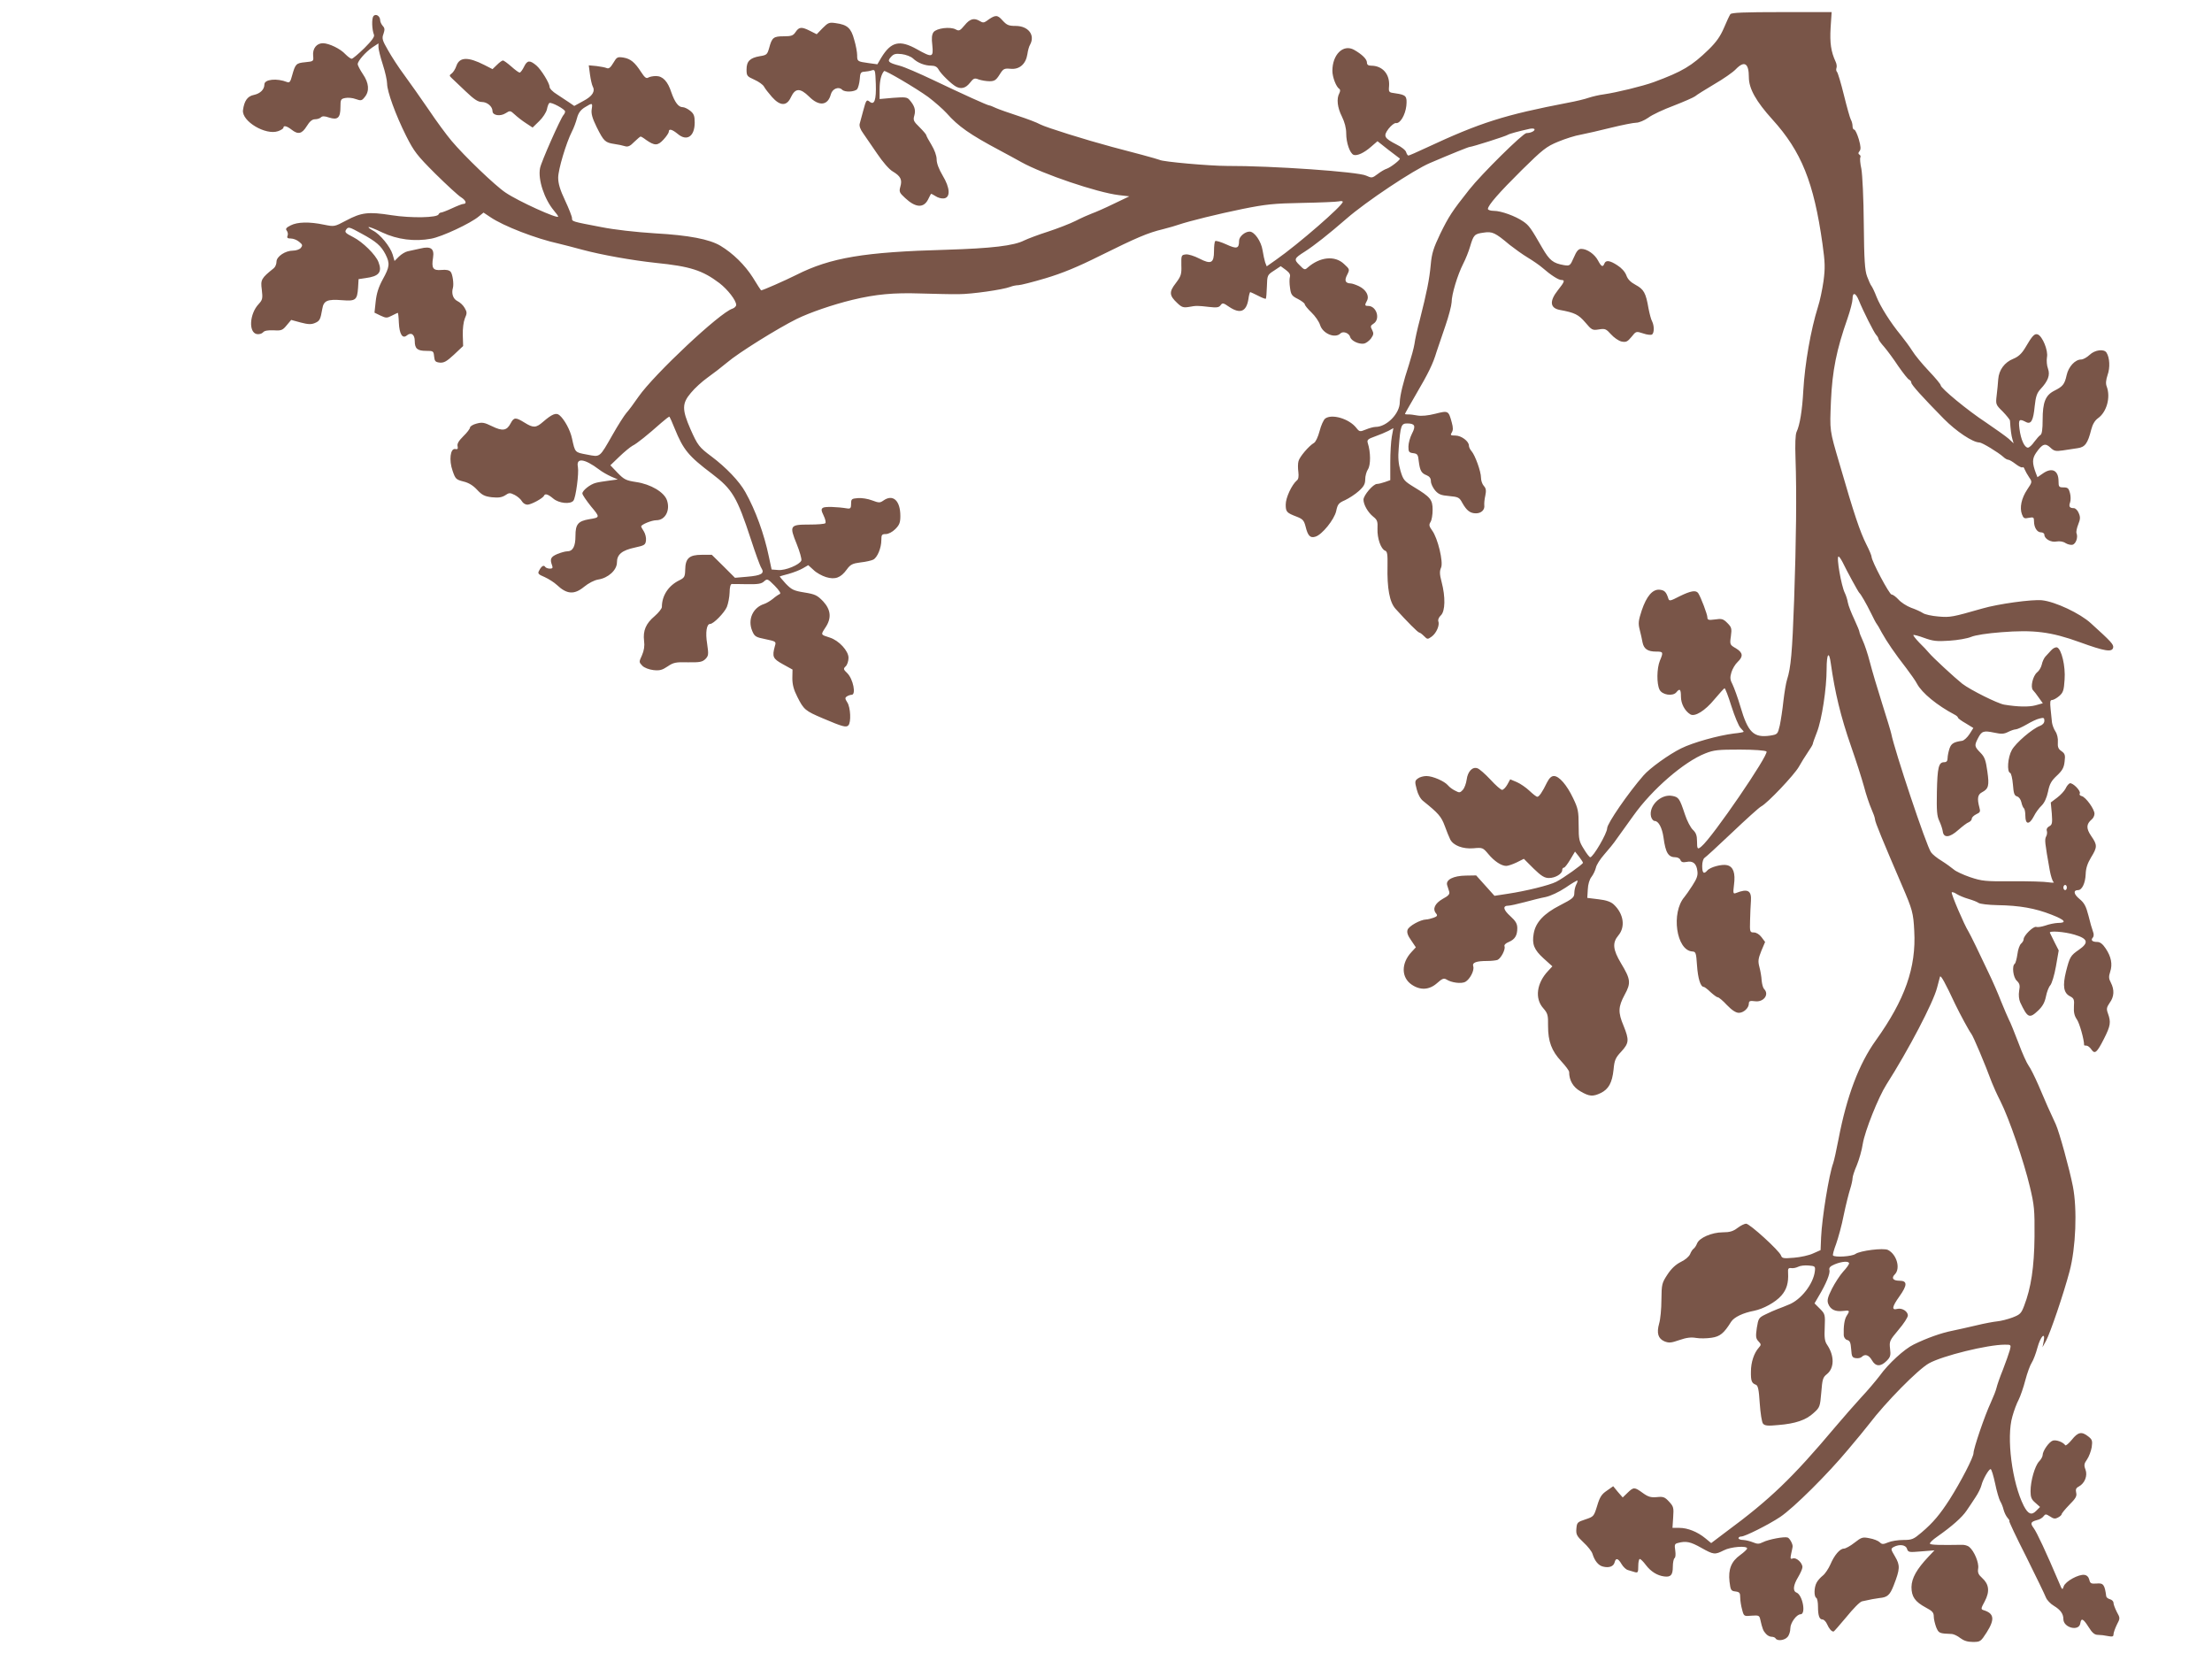 <?xml version="1.0" standalone="no"?>
<!DOCTYPE svg PUBLIC "-//W3C//DTD SVG 20010904//EN"
 "http://www.w3.org/TR/2001/REC-SVG-20010904/DTD/svg10.dtd">
<svg version="1.0" xmlns="http://www.w3.org/2000/svg"
 width="1280pt" height="961pt" viewBox="0 0 1280 961"
 preserveAspectRatio="xMidYMid meet">
<g transform="translate(0,961) scale(0.1,-0.1)"
fill="#795548" stroke="none">
<path d="M10013 9528 c-5 -7 -22 -43 -37 -79 -21 -49 -44 -82 -89 -126 -98
-95 -152 -127 -317 -188 -63 -23 -214 -60 -290 -71 -25 -3 -63 -12 -85 -19
-22 -8 -76 -21 -120 -29 -369 -71 -507 -114 -824 -262 -51 -24 -97 -44 -101
-44 -4 0 -10 9 -13 19 -2 11 -27 31 -54 44 -74 38 -80 49 -48 92 15 19 34 34
42 33 25 -5 55 47 61 100 5 56 -1 63 -63 72 -39 5 -40 6 -37 42 5 69 -38 118
-104 118 -17 0 -24 6 -24 18 0 20 -29 48 -75 74 -62 34 -125 -27 -125 -122 0
-36 22 -94 41 -105 5 -4 5 -13 -1 -25 -17 -31 -11 -83 15 -134 16 -33 25 -66
25 -98 0 -54 21 -115 43 -124 20 -7 60 11 101 47 l37 32 62 -49 c34 -26 64
-49 67 -51 6 -6 -52 -51 -75 -59 -11 -3 -35 -17 -53 -31 -32 -24 -34 -24 -67
-9 -46 22 -542 57 -807 56 -97 0 -371 24 -388 35 -4 2 -49 15 -101 29 -52 14
-130 34 -174 46 -153 41 -380 112 -415 130 -19 11 -78 33 -130 50 -52 17 -109
37 -127 45 -17 8 -34 15 -38 15 -10 0 -151 64 -325 147 -80 38 -167 76 -195
83 -65 17 -73 25 -49 51 15 17 27 20 62 16 24 -3 53 -14 65 -25 27 -26 69 -42
107 -42 20 0 33 -7 41 -22 13 -25 75 -85 101 -99 30 -16 56 -9 80 21 22 28 27
30 52 20 15 -5 43 -10 62 -10 28 0 38 6 58 38 22 35 26 37 64 34 51 -5 88 27
97 84 3 22 10 47 16 56 30 56 -11 108 -84 108 -41 0 -51 5 -76 32 -30 34 -41
34 -93 -4 -14 -10 -22 -10 -38 0 -33 20 -57 14 -88 -24 -27 -32 -32 -35 -52
-24 -32 17 -110 7 -128 -16 -10 -14 -12 -35 -7 -76 7 -71 0 -73 -89 -23 -100
56 -150 44 -206 -48 l-23 -39 -51 7 c-65 9 -66 10 -66 46 0 16 -7 56 -17 89
-18 68 -40 87 -106 96 -39 6 -45 3 -77 -29 l-34 -35 -38 19 c-49 25 -64 24
-84 -6 -14 -21 -24 -25 -69 -25 -59 0 -68 -7 -84 -67 -11 -38 -14 -42 -54 -48
-57 -10 -77 -29 -77 -77 0 -37 3 -40 45 -59 25 -11 50 -29 56 -40 6 -12 27
-38 46 -60 48 -54 86 -54 110 -1 25 53 53 54 105 3 58 -58 109 -52 126 14 9
32 45 46 65 26 16 -16 72 -13 87 3 6 8 13 34 15 57 2 36 6 43 26 44 13 1 33 4
44 8 19 6 20 2 23 -79 3 -92 -8 -124 -35 -103 -18 15 -21 12 -38 -52 -8 -30
-17 -63 -20 -74 -4 -13 3 -33 19 -55 13 -19 50 -72 81 -118 33 -49 70 -92 91
-104 45 -27 56 -47 44 -88 -8 -29 -6 -35 28 -66 60 -56 106 -59 132 -9 8 17
16 31 17 33 1 2 13 -4 27 -13 13 -9 35 -15 48 -13 39 5 36 61 -7 132 -22 37
-35 71 -35 94 0 21 -12 54 -30 84 -16 26 -30 52 -30 56 0 4 -18 25 -39 46 -35
34 -38 41 -30 68 9 32 1 57 -29 91 -13 15 -26 16 -94 11 l-78 -7 0 57 c0 48 9
86 26 105 6 6 183 -98 255 -150 37 -28 85 -70 107 -94 67 -76 134 -123 307
-215 39 -21 95 -51 125 -68 124 -69 439 -176 565 -191 l60 -7 -90 -43 c-49
-24 -106 -49 -126 -56 -19 -7 -62 -26 -95 -43 -32 -16 -104 -44 -159 -62 -54
-17 -117 -41 -138 -51 -60 -31 -190 -46 -451 -54 -474 -13 -669 -45 -869 -146
-64 -32 -193 -89 -203 -89 -1 0 -23 34 -48 75 -46 72 -114 139 -187 183 -64
38 -182 61 -379 72 -111 7 -235 21 -310 36 -173 33 -170 32 -170 52 0 9 -18
55 -40 102 -29 61 -40 98 -40 132 0 47 46 201 80 268 10 19 23 54 29 77 8 30
21 47 45 62 44 27 46 27 40 -11 -4 -25 3 -51 29 -104 41 -82 49 -89 102 -97
22 -3 50 -9 62 -13 17 -5 30 1 53 25 18 17 34 31 37 31 3 0 17 -8 31 -19 50
-35 68 -35 101 1 17 18 31 39 31 46 0 19 19 14 52 -13 53 -45 98 -14 98 66 0
39 -5 51 -26 68 -15 12 -34 21 -44 21 -24 0 -45 28 -65 85 -21 65 -50 95 -89
95 -17 0 -37 -4 -45 -9 -11 -7 -21 1 -41 32 -37 57 -61 77 -103 84 -34 5 -38
3 -58 -31 -16 -27 -26 -35 -38 -30 -9 4 -36 9 -60 12 l-44 4 7 -53 c4 -29 11
-59 15 -67 17 -30 0 -58 -53 -86 l-53 -29 -29 20 c-16 11 -48 32 -71 47 -25
15 -43 34 -43 44 0 21 -49 100 -76 123 -38 32 -53 31 -71 -6 -9 -19 -21 -35
-26 -35 -5 0 -27 16 -48 35 -22 19 -43 35 -49 35 -5 0 -20 -11 -34 -25 l-26
-25 -47 24 c-94 48 -144 47 -162 -5 -6 -18 -18 -37 -27 -44 -14 -10 -15 -13
-1 -26 8 -8 44 -42 80 -76 50 -48 73 -63 95 -63 31 0 62 -26 62 -53 0 -25 45
-32 76 -12 25 16 27 16 53 -8 14 -13 43 -36 65 -50 l38 -25 38 37 c21 20 41
51 45 69 3 17 10 34 14 36 11 7 91 -36 91 -49 0 -6 -4 -15 -9 -20 -17 -19
-130 -273 -136 -308 -13 -66 25 -179 80 -245 14 -16 25 -32 25 -35 0 -16 -232
89 -305 139 -59 39 -240 213 -312 299 -28 33 -88 114 -132 180 -45 66 -109
156 -141 200 -33 44 -75 109 -95 145 -33 57 -36 68 -26 94 8 24 8 33 -4 46 -8
9 -15 24 -15 32 0 25 -25 41 -39 25 -11 -14 -9 -78 3 -108 5 -11 -13 -35 -55
-77 -35 -34 -68 -62 -74 -62 -6 0 -22 12 -36 26 -29 32 -94 63 -130 64 -37 0
-61 -31 -57 -72 3 -33 3 -33 -46 -38 -53 -5 -57 -10 -76 -78 -9 -35 -15 -42
-28 -37 -60 24 -132 16 -132 -13 0 -30 -24 -53 -60 -61 -38 -7 -57 -35 -64
-89 -7 -64 131 -146 203 -121 17 6 31 15 31 20 0 15 20 10 47 -11 38 -30 60
-25 88 20 17 28 32 40 48 40 13 0 28 5 34 11 8 8 21 8 47 -1 50 -16 66 -2 66
60 0 44 2 48 28 53 15 3 42 1 60 -6 31 -11 36 -10 53 12 28 34 24 81 -11 132
-16 24 -30 50 -30 58 0 18 44 69 85 97 l35 23 0 -22 c0 -12 11 -57 25 -100 14
-43 25 -93 25 -111 0 -45 49 -180 110 -302 46 -91 62 -112 169 -219 66 -65
133 -127 150 -137 28 -18 34 -38 11 -38 -5 0 -34 -11 -64 -25 -30 -14 -59 -25
-65 -25 -5 0 -11 -5 -13 -10 -6 -20 -159 -23 -273 -5 -134 21 -174 16 -262
-31 -68 -36 -68 -36 -128 -24 -86 18 -154 16 -193 -4 -26 -13 -31 -20 -23 -30
6 -8 9 -21 5 -30 -5 -12 0 -16 19 -16 14 0 35 -8 48 -19 20 -16 21 -21 10 -35
-7 -9 -28 -16 -45 -16 -45 0 -96 -34 -96 -64 0 -14 -7 -31 -16 -38 -72 -58
-77 -66 -69 -124 6 -51 4 -59 -18 -83 -53 -56 -60 -164 -11 -174 14 -2 29 2
36 10 8 10 28 13 61 12 45 -3 52 0 76 29 l26 31 55 -15 c42 -11 61 -12 82 -3
28 12 32 19 43 82 8 48 29 57 116 50 77 -6 86 1 91 72 l3 50 40 6 c78 10 98
34 75 93 -16 42 -91 116 -146 144 -47 24 -51 29 -40 45 12 16 18 14 87 -24 87
-47 114 -71 140 -121 26 -52 24 -72 -16 -144 -25 -46 -36 -82 -41 -128 l-7
-65 35 -17 c32 -15 37 -15 66 0 17 9 33 16 34 16 2 0 5 -26 6 -57 3 -66 21
-95 46 -74 25 21 46 6 46 -32 0 -44 15 -57 66 -57 41 0 43 -1 46 -32 3 -28 7
-33 33 -36 24 -2 40 7 82 46 l53 50 -2 63 c-1 38 4 77 12 97 13 29 13 36 -1
60 -8 15 -27 33 -42 40 -25 12 -36 44 -26 77 6 22 -2 79 -13 92 -8 10 -26 14
-54 11 -49 -4 -58 10 -48 72 8 52 -13 67 -74 52 -26 -6 -59 -13 -73 -16 -14
-3 -37 -17 -51 -31 l-25 -25 -11 38 c-14 45 -72 117 -114 138 -16 9 -28 18
-25 20 2 3 38 -11 79 -31 87 -41 187 -54 283 -36 62 11 229 89 276 129 l27 22
39 -26 c76 -52 265 -125 398 -154 22 -5 83 -21 135 -35 112 -30 286 -61 425
-76 199 -20 270 -43 368 -117 48 -37 97 -100 97 -126 0 -8 -10 -18 -22 -22
-73 -23 -453 -380 -543 -509 -26 -38 -58 -81 -71 -95 -12 -14 -48 -70 -79
-125 -78 -136 -70 -130 -149 -115 -70 13 -68 11 -86 93 -10 49 -45 112 -73
135 -19 16 -43 6 -95 -39 -40 -35 -56 -36 -107 -4 -52 32 -61 31 -80 -4 -22
-43 -47 -47 -108 -17 -45 22 -57 24 -90 15 -20 -5 -37 -16 -37 -22 0 -7 -17
-30 -39 -51 -27 -27 -37 -44 -33 -58 3 -15 0 -19 -14 -16 -28 5 -37 -64 -15
-126 16 -47 20 -51 63 -62 30 -7 56 -23 79 -48 28 -30 43 -38 85 -43 39 -4 57
-1 77 11 23 16 28 16 56 2 17 -9 35 -25 41 -36 6 -11 20 -20 32 -20 21 0 90
37 96 52 6 14 23 9 54 -17 32 -27 98 -34 116 -12 14 17 33 160 26 196 -11 54
38 48 122 -15 16 -13 48 -31 70 -41 l39 -17 -52 -7 c-29 -4 -63 -9 -76 -13
-32 -8 -77 -44 -77 -61 0 -8 23 -41 50 -75 53 -63 53 -64 -10 -74 -65 -11 -80
-29 -80 -96 0 -62 -15 -90 -49 -90 -10 0 -35 -7 -55 -15 -40 -17 -45 -29 -31
-67 5 -14 2 -18 -13 -18 -12 0 -24 5 -27 10 -8 13 -22 5 -35 -21 -10 -17 -6
-22 32 -38 24 -11 55 -31 70 -45 58 -55 101 -58 158 -11 26 21 58 38 82 42 58
9 108 55 108 99 0 46 29 70 104 86 56 12 61 16 64 41 2 16 -4 39 -12 52 -9 13
-16 27 -16 29 0 11 61 36 88 36 51 0 81 56 62 114 -15 48 -95 95 -179 107 -58
9 -69 14 -107 53 l-42 44 52 50 c28 27 62 55 76 63 25 12 87 62 167 133 24 21
45 37 47 35 2 -2 16 -33 30 -68 50 -123 79 -159 217 -263 117 -89 144 -134
224 -378 26 -80 53 -155 61 -167 20 -31 0 -43 -84 -50 l-69 -6 -67 67 -67 66
-58 0 c-73 0 -95 -20 -96 -87 -1 -40 -5 -46 -33 -60 -64 -31 -102 -89 -102
-155 0 -9 -19 -33 -42 -53 -51 -43 -68 -84 -61 -143 4 -29 0 -55 -12 -83 -18
-39 -18 -40 2 -61 12 -12 39 -22 64 -25 36 -4 51 0 82 21 34 23 47 26 118 24
69 -1 83 2 101 19 18 19 19 26 10 88 -11 66 -3 115 17 115 20 0 82 64 97 98 8
20 15 57 16 84 0 28 5 48 12 49 6 0 46 0 89 -1 63 -1 83 2 98 16 19 17 21 16
62 -25 27 -28 38 -45 29 -48 -7 -3 -25 -15 -40 -28 -15 -12 -37 -25 -49 -29
-67 -21 -98 -91 -70 -157 13 -31 20 -36 76 -47 62 -13 63 -14 55 -40 -17 -62
-12 -73 46 -105 l56 -31 -1 -50 c0 -37 8 -67 29 -108 37 -74 46 -81 147 -124
115 -49 135 -54 148 -41 17 17 13 104 -6 133 -14 22 -14 27 -2 35 8 5 20 9 27
9 27 0 9 91 -25 125 -23 22 -24 26 -9 40 9 9 16 31 16 49 0 40 -55 100 -108
117 -54 17 -53 16 -27 56 38 55 34 104 -12 154 -34 35 -46 41 -108 51 -62 10
-74 16 -108 51 -20 22 -36 41 -35 42 2 1 26 8 53 15 28 8 64 22 81 32 l31 18
31 -28 c16 -16 49 -34 72 -41 53 -16 85 -4 120 44 21 29 33 35 80 41 30 3 63
11 73 16 24 12 47 68 47 113 0 31 3 35 26 35 15 0 38 12 55 29 24 24 29 38 29
76 0 89 -43 128 -98 89 -20 -14 -26 -14 -66 1 -23 9 -60 15 -82 13 -36 -3 -39
-5 -39 -33 0 -24 -4 -29 -20 -27 -61 10 -132 12 -143 4 -11 -7 -10 -16 4 -45
10 -20 14 -40 10 -44 -4 -5 -46 -8 -93 -8 -113 0 -116 -6 -73 -112 18 -45 30
-87 27 -96 -9 -24 -92 -59 -134 -55 l-38 3 -16 75 c-27 130 -77 268 -136 373
-35 63 -112 143 -196 206 -71 53 -80 64 -122 159 -49 113 -49 148 3 209 22 27
65 66 96 88 31 22 83 62 114 88 64 55 292 197 403 252 76 37 206 82 321 110
137 33 240 42 393 37 83 -2 182 -5 222 -4 76 0 256 26 298 42 15 6 36 10 48
10 12 0 83 18 157 40 97 29 185 65 315 130 212 105 277 133 365 154 36 9 76
21 90 26 62 21 228 62 370 91 135 27 180 32 345 35 105 2 200 6 213 9 12 3 22
2 22 -3 0 -21 -256 -244 -386 -335 l-54 -38 -9 23 c-4 13 -11 44 -15 70 -8 52
-47 108 -75 108 -27 0 -61 -29 -61 -53 0 -46 -13 -49 -74 -21 -31 14 -60 23
-64 19 -4 -4 -7 -29 -7 -57 0 -71 -17 -79 -85 -44 -29 15 -64 26 -78 24 -26
-3 -27 -5 -26 -62 2 -53 -2 -64 -32 -104 -40 -51 -38 -72 8 -115 26 -25 36
-28 67 -23 43 8 50 8 119 0 42 -5 56 -3 65 10 11 15 16 14 49 -9 64 -43 100
-29 112 44 3 23 8 41 11 41 2 0 23 -10 45 -21 23 -12 43 -20 45 -17 2 2 5 34
6 70 2 65 2 67 41 92 l39 26 30 -22 c21 -16 27 -27 23 -41 -3 -10 -3 -39 1
-63 5 -39 11 -47 46 -64 21 -11 39 -25 39 -30 0 -6 17 -27 39 -48 21 -20 44
-53 50 -73 16 -50 87 -79 118 -48 15 15 50 2 56 -21 6 -22 50 -43 80 -38 11 2
29 15 40 29 16 23 17 30 7 50 -11 20 -10 25 9 37 40 27 16 102 -32 102 -20 0
-21 4 -7 30 15 28 -5 64 -46 84 -19 9 -40 16 -47 16 -32 1 -39 16 -22 49 16
32 16 33 -18 64 -53 50 -139 41 -210 -21 -16 -15 -20 -14 -47 14 -34 33 -32
39 30 78 56 36 137 100 242 191 112 98 388 282 483 322 124 53 223 93 230 93
13 0 209 62 220 70 9 6 64 21 128 35 15 3 27 1 27 -4 0 -10 -24 -21 -47 -21
-20 0 -260 -237 -331 -327 -100 -126 -119 -156 -168 -256 -39 -82 -49 -112
-55 -180 -8 -85 -22 -155 -63 -317 -14 -52 -28 -115 -31 -140 -4 -25 -19 -79
-32 -120 -33 -100 -52 -178 -53 -217 0 -66 -76 -143 -140 -143 -11 0 -37 -7
-56 -15 -35 -14 -37 -14 -56 10 -42 53 -142 82 -180 53 -9 -7 -24 -40 -32 -72
-9 -34 -23 -64 -33 -69 -28 -16 -83 -80 -89 -105 -4 -13 -4 -41 -1 -62 3 -26
1 -43 -9 -50 -29 -25 -64 -99 -64 -139 0 -43 5 -48 65 -71 33 -13 41 -21 50
-57 13 -53 27 -68 57 -58 38 11 109 99 120 148 8 39 14 47 51 63 23 11 59 34
80 53 29 26 37 41 37 68 0 18 7 45 16 58 16 25 16 98 -1 151 -6 19 0 24 42 39
26 9 61 24 77 32 l29 16 -9 -49 c-5 -27 -9 -95 -9 -150 l0 -102 -31 -11 c-17
-6 -38 -11 -46 -11 -22 0 -78 -66 -78 -91 0 -29 26 -74 56 -98 24 -19 27 -28
25 -71 -2 -55 20 -117 44 -126 13 -5 15 -22 14 -88 -3 -130 12 -210 46 -248
66 -73 130 -138 138 -138 4 0 16 -9 27 -20 20 -20 21 -20 45 -3 27 20 47 66
38 89 -3 8 3 23 15 34 25 24 27 106 4 193 -12 45 -12 63 -3 83 14 32 -19 171
-52 215 -18 25 -19 33 -9 49 7 11 12 42 12 70 0 59 -12 74 -108 132 -57 35
-62 41 -78 94 -12 42 -15 77 -10 133 10 129 14 141 49 141 44 0 51 -14 28 -58
-12 -23 -21 -57 -21 -76 0 -30 3 -35 28 -38 24 -3 28 -8 32 -48 7 -54 15 -68
46 -80 16 -7 24 -17 24 -34 0 -14 11 -37 24 -53 20 -23 34 -29 82 -33 53 -5
59 -8 76 -40 25 -44 45 -60 79 -60 30 0 52 20 48 47 -1 10 1 35 6 56 6 29 4
42 -9 56 -9 10 -16 31 -16 47 0 36 -34 130 -55 154 -8 9 -15 23 -15 32 0 25
-44 58 -78 58 -28 0 -31 2 -21 18 8 13 8 28 0 57 -19 70 -20 70 -96 51 -43
-11 -80 -14 -103 -10 -20 4 -45 7 -54 6 -10 0 -18 1 -18 3 0 3 29 53 63 112
72 123 99 177 120 248 9 28 32 95 51 150 19 55 35 116 36 136 0 46 34 158 67
223 14 27 32 72 40 100 20 67 25 73 78 80 50 8 67 0 150 -70 28 -22 75 -56
105 -74 30 -18 69 -45 85 -59 48 -42 93 -71 110 -71 22 0 19 -10 -20 -59 -50
-63 -46 -103 10 -114 88 -16 109 -27 148 -72 38 -45 42 -47 79 -41 36 6 42 3
70 -28 17 -19 44 -38 61 -42 26 -5 34 -2 58 27 26 33 27 33 67 20 22 -8 45
-10 51 -7 14 9 14 51 1 77 -6 10 -15 45 -21 76 -15 88 -27 109 -73 134 -30 16
-47 33 -55 56 -8 21 -28 43 -52 58 -44 29 -67 31 -75 10 -9 -23 -18 -18 -37
18 -20 37 -63 67 -97 67 -16 0 -27 -12 -43 -50 -21 -48 -23 -49 -57 -44 -63
11 -83 27 -125 99 -66 115 -77 131 -111 154 -45 31 -128 61 -169 61 -19 0 -35
5 -35 11 0 21 64 94 197 226 120 118 141 135 209 163 41 17 100 36 132 41 31
6 110 24 174 40 65 16 131 29 146 29 16 0 47 13 70 29 22 17 89 48 148 70 59
23 114 47 123 54 9 8 59 39 111 70 52 30 108 69 124 86 50 52 76 36 76 -46 0
-66 42 -140 136 -244 168 -185 240 -364 290 -720 15 -108 16 -138 6 -215 -7
-49 -21 -116 -32 -149 -42 -134 -76 -329 -85 -485 -6 -113 -20 -200 -39 -239
-7 -16 -9 -69 -6 -155 7 -201 4 -470 -8 -816 -11 -307 -19 -394 -41 -462 -6
-18 -15 -73 -21 -123 -5 -49 -15 -113 -21 -142 -12 -51 -13 -52 -55 -59 -96
-14 -129 17 -173 168 -15 51 -36 108 -45 127 -15 28 -16 41 -7 71 6 20 22 47
36 60 34 32 31 54 -10 79 -35 20 -36 22 -29 70 6 45 4 52 -21 77 -23 23 -32
26 -71 20 -37 -5 -44 -3 -44 12 0 17 -37 115 -53 140 -13 19 -43 14 -108 -18
-54 -28 -60 -29 -65 -13 -12 38 -22 48 -50 51 -41 4 -76 -37 -104 -120 -19
-58 -21 -74 -12 -110 6 -24 14 -58 17 -76 8 -37 30 -52 79 -52 41 0 42 -3 21
-53 -18 -44 -19 -133 -2 -167 15 -31 76 -40 97 -16 20 25 27 19 27 -25 0 -40
22 -82 54 -102 26 -16 85 20 140 87 28 33 54 62 58 64 4 1 22 -46 40 -104 19
-59 42 -115 53 -126 10 -10 18 -20 18 -22 0 -2 -26 -7 -57 -10 -89 -11 -237
-52 -305 -86 -71 -35 -182 -115 -218 -157 -89 -102 -210 -278 -210 -305 0 -29
-81 -168 -98 -168 -4 0 -21 21 -37 48 -27 43 -30 54 -30 137 0 80 -3 97 -32
157 -36 76 -81 128 -111 128 -15 0 -27 -12 -40 -37 -27 -56 -46 -83 -56 -83
-6 0 -26 16 -46 35 -19 18 -52 41 -73 50 l-38 16 -17 -31 c-9 -16 -23 -30 -30
-30 -7 0 -38 27 -68 60 -30 32 -64 62 -75 65 -29 10 -56 -19 -62 -66 -3 -22
-13 -49 -22 -59 -16 -17 -20 -18 -44 -5 -15 7 -34 21 -42 31 -20 24 -88 54
-125 54 -16 0 -39 -6 -49 -14 -18 -13 -19 -18 -7 -63 7 -29 22 -56 38 -68 87
-70 104 -89 124 -143 11 -31 26 -67 32 -79 18 -35 73 -56 134 -51 53 5 55 4
87 -34 34 -41 75 -68 103 -68 10 0 37 9 60 20 l42 21 56 -56 c45 -44 64 -55
89 -55 37 0 77 24 77 46 0 8 4 14 10 14 5 0 21 21 36 46 l28 47 23 -29 c12
-16 23 -32 23 -36 0 -8 -115 -90 -155 -110 -39 -20 -178 -54 -279 -69 l-78
-12 -53 59 -53 59 -60 -1 c-72 -1 -117 -24 -108 -55 3 -10 9 -27 12 -38 4 -14
-4 -24 -38 -42 -45 -26 -60 -58 -38 -84 10 -12 7 -17 -15 -25 -14 -5 -34 -10
-43 -10 -33 -1 -100 -38 -107 -60 -5 -15 1 -33 21 -61 l27 -40 -25 -27 c-61
-65 -60 -148 1 -189 50 -34 102 -31 147 9 29 26 39 30 54 21 29 -19 86 -26
109 -14 27 15 54 67 46 90 -7 22 17 31 82 31 23 0 49 3 58 6 20 8 48 61 41 79
-3 8 7 18 25 25 35 15 49 37 49 80 0 25 -9 41 -41 70 -41 37 -45 60 -10 60 9
0 51 9 92 20 41 11 96 25 123 30 28 6 76 28 115 54 36 25 67 43 69 41 2 -2 -1
-12 -7 -23 -6 -12 -11 -33 -11 -49 0 -25 -9 -33 -83 -71 -94 -48 -141 -99
-152 -163 -11 -62 2 -94 57 -144 l51 -46 -25 -27 c-66 -70 -78 -159 -28 -215
26 -30 29 -40 28 -103 0 -89 20 -144 77 -205 25 -27 45 -54 45 -61 0 -49 23
-88 65 -112 51 -30 72 -32 118 -10 45 22 66 59 74 135 5 55 11 69 45 105 45
49 46 67 13 149 -33 78 -31 110 6 179 38 69 35 90 -21 183 -47 79 -51 118 -15
161 42 50 30 126 -27 179 -16 15 -43 25 -88 30 l-65 8 3 49 c1 29 10 58 21 72
11 14 22 38 26 54 3 16 25 50 48 76 23 26 56 66 72 90 17 23 60 84 97 135 108
152 293 312 416 360 50 20 75 22 200 22 83 0 148 -5 154 -11 16 -16 -312 -496
-376 -549 -23 -20 -26 -16 -26 30 0 33 -6 49 -24 66 -13 12 -34 52 -46 89 -31
93 -36 100 -73 107 -66 13 -138 -58 -123 -120 4 -14 13 -25 21 -25 22 0 43
-39 51 -95 12 -90 28 -115 70 -115 12 0 25 -7 28 -16 5 -12 14 -15 35 -11 37
8 58 -9 63 -52 4 -26 -3 -45 -29 -85 -18 -28 -39 -58 -46 -66 -78 -91 -47
-308 45 -315 21 -1 23 -7 28 -81 5 -74 20 -124 39 -124 4 0 22 -13 39 -30 18
-16 36 -30 42 -30 6 0 30 -20 53 -45 29 -30 52 -45 69 -45 28 0 58 28 58 54 0
14 7 17 35 13 50 -7 85 39 53 71 -6 6 -12 28 -14 49 -1 21 -7 56 -13 78 -9 34
-7 48 11 93 l22 52 -21 28 c-12 16 -30 27 -44 27 -23 0 -24 3 -22 70 1 39 3
89 5 113 4 60 -19 72 -87 45 -16 -6 -17 -1 -11 48 9 68 -4 104 -39 113 -30 8
-100 -11 -116 -31 -20 -23 -29 -14 -29 27 0 22 6 42 14 47 7 4 79 70 159 146
80 76 155 144 168 151 37 19 191 182 218 229 13 23 36 61 52 84 16 23 29 45
29 49 0 4 11 35 24 68 28 71 56 252 56 366 0 88 14 107 24 33 24 -170 57 -308
118 -483 28 -80 61 -183 74 -230 12 -47 32 -105 43 -130 11 -25 21 -52 21 -61
0 -15 47 -128 157 -384 59 -137 65 -157 70 -261 12 -212 -54 -398 -222 -633
-98 -136 -169 -325 -216 -571 -12 -63 -26 -126 -31 -140 -24 -64 -65 -316 -70
-429 l-3 -74 -43 -19 c-23 -11 -73 -22 -111 -25 -61 -5 -69 -4 -75 13 -9 27
-181 184 -202 184 -9 0 -32 -11 -50 -25 -25 -19 -45 -25 -85 -25 -63 0 -137
-32 -149 -65 -5 -13 -14 -26 -20 -30 -6 -4 -15 -18 -20 -31 -6 -14 -28 -33
-53 -45 -30 -15 -55 -38 -78 -73 -32 -49 -34 -55 -35 -146 0 -52 -6 -114 -13
-137 -16 -57 -6 -88 31 -104 26 -10 38 -9 87 8 40 14 67 17 96 12 22 -4 62 -3
89 1 49 7 72 26 113 92 17 27 69 52 133 64 54 11 124 49 158 88 31 35 42 74
39 131 -2 25 2 30 18 28 11 -2 29 2 41 8 11 6 38 9 60 7 37 -3 39 -5 36 -32
-8 -74 -81 -168 -153 -195 -18 -8 -47 -19 -63 -25 -16 -6 -48 -20 -70 -31 -39
-19 -41 -23 -50 -78 -7 -49 -6 -61 9 -77 17 -18 17 -21 2 -38 -27 -30 -45 -84
-45 -137 -1 -55 4 -68 29 -77 12 -5 17 -28 22 -108 4 -57 12 -109 19 -117 10
-12 27 -14 88 -8 100 8 161 29 205 70 36 32 37 37 44 118 6 76 9 88 32 106 44
35 45 106 2 170 -14 20 -17 42 -14 102 3 73 2 77 -28 107 l-31 31 25 43 c42
70 67 131 61 150 -3 14 5 22 31 33 41 17 83 20 83 5 0 -5 -15 -27 -34 -47 -19
-21 -48 -66 -65 -99 -25 -50 -29 -67 -22 -87 13 -34 41 -47 85 -42 40 5 42 3
22 -28 -13 -20 -19 -61 -17 -113 1 -12 9 -24 20 -27 16 -4 20 -15 23 -53 3
-43 6 -49 27 -52 13 -2 28 1 34 7 19 19 41 12 59 -19 21 -37 50 -39 85 -4 22
22 25 32 20 71 -5 43 -2 48 49 109 30 35 54 72 54 83 0 24 -34 45 -61 38 -34
-9 -31 12 12 72 47 66 47 91 0 91 -36 0 -48 15 -27 36 35 34 12 116 -39 142
-26 13 -161 -4 -188 -23 -21 -15 -118 -21 -130 -9 -3 3 5 33 18 67 12 34 33
109 44 167 12 58 29 125 37 150 8 25 14 53 14 63 0 10 11 44 25 76 13 32 29
87 34 122 12 75 91 272 137 344 127 199 271 474 293 560 7 28 15 56 17 64 4
12 30 -35 88 -159 29 -60 81 -156 93 -171 11 -13 79 -174 119 -282 8 -21 30
-70 50 -109 50 -99 136 -350 170 -494 26 -109 28 -133 27 -289 -2 -178 -20
-296 -60 -400 -17 -45 -24 -51 -68 -68 -27 -10 -66 -20 -87 -22 -21 -2 -75
-12 -120 -23 -46 -11 -110 -25 -143 -32 -61 -12 -146 -42 -221 -79 -54 -26
-146 -110 -197 -181 -23 -30 -71 -87 -107 -125 -36 -39 -103 -116 -149 -170
-248 -295 -378 -420 -633 -608 l-86 -65 -34 28 c-45 37 -102 60 -150 60 l-40
0 4 61 c4 56 2 63 -24 91 -24 26 -33 30 -70 26 -35 -3 -50 1 -82 24 -48 35
-53 35 -88 1 l-28 -27 -28 32 -27 33 -37 -26 c-30 -20 -41 -37 -56 -88 -19
-61 -20 -62 -68 -78 -46 -15 -49 -18 -52 -53 -3 -34 2 -43 41 -80 24 -22 48
-52 52 -66 13 -42 35 -68 61 -74 35 -9 61 1 67 24 7 28 20 25 40 -9 10 -17 26
-32 37 -35 11 -3 29 -9 40 -12 18 -5 20 -1 20 35 0 23 4 41 9 41 5 0 21 -16
35 -35 29 -38 66 -61 106 -66 38 -5 50 8 50 56 0 24 5 47 10 50 6 4 7 23 4 44
-5 34 -4 39 17 44 45 12 71 7 133 -28 73 -41 79 -41 131 -15 40 21 135 28 135
11 0 -5 -18 -22 -40 -38 -52 -37 -70 -83 -62 -154 6 -50 9 -54 35 -57 23 -3
27 -8 27 -35 0 -18 5 -49 11 -70 10 -39 11 -39 55 -35 41 3 45 1 50 -22 12
-53 17 -66 32 -82 8 -10 23 -18 33 -18 10 0 21 -4 24 -10 10 -16 51 -11 68 8
10 10 17 33 17 51 0 31 36 81 59 81 33 0 12 113 -24 126 -22 9 -18 43 10 89
13 22 25 48 25 58 0 25 -36 58 -56 50 -14 -5 -15 -1 -9 28 4 19 8 36 8 39 3
14 -16 49 -28 54 -19 7 -110 -10 -144 -27 -22 -11 -32 -11 -56 -1 -17 7 -42
13 -57 14 -16 0 -28 5 -28 10 0 6 7 10 16 10 22 0 159 69 225 113 78 52 277
250 394 391 22 27 54 65 71 85 16 20 39 48 50 62 95 125 282 315 346 351 79
44 339 108 439 108 37 0 37 0 29 -32 -5 -18 -23 -69 -40 -113 -18 -44 -34 -91
-37 -105 -3 -14 -18 -52 -33 -85 -36 -77 -100 -266 -100 -292 0 -25 -74 -167
-138 -268 -56 -87 -96 -135 -162 -191 -47 -40 -56 -44 -106 -44 -30 0 -70 -6
-88 -14 -29 -12 -36 -12 -49 1 -8 8 -35 19 -59 23 -40 8 -46 6 -87 -26 -24
-19 -52 -34 -61 -34 -23 0 -55 -37 -78 -91 -11 -25 -31 -55 -44 -65 -14 -11
-30 -29 -36 -41 -15 -27 -16 -80 -2 -88 6 -3 10 -26 10 -50 0 -53 8 -75 26
-75 8 0 20 -12 27 -28 11 -25 25 -42 37 -42 3 0 36 39 75 85 38 47 78 88 90
90 44 10 81 17 100 19 47 4 61 17 83 73 37 95 38 116 8 167 -26 44 -26 45 -7
56 33 17 69 12 76 -11 7 -21 12 -21 83 -15 l76 6 -35 -37 c-68 -72 -97 -124
-98 -175 0 -56 20 -85 83 -119 38 -20 46 -29 46 -52 0 -15 7 -43 14 -62 15
-35 17 -36 91 -39 11 -1 33 -11 49 -24 20 -15 42 -22 72 -22 43 0 46 2 80 55
48 76 44 110 -18 129 -16 5 -16 9 7 51 30 57 25 99 -15 135 -22 20 -27 31 -23
56 5 33 -23 100 -52 124 -8 7 -28 13 -43 12 -123 -2 -177 -1 -184 6 -4 4 15
23 43 42 84 59 143 111 169 150 14 20 37 55 52 78 15 22 30 53 34 69 8 33 42
93 53 93 5 0 16 -37 26 -83 9 -45 23 -91 29 -102 7 -11 16 -33 20 -50 4 -16
15 -38 23 -47 9 -10 13 -18 10 -18 -4 0 40 -93 98 -207 57 -115 108 -220 114
-236 6 -15 27 -37 46 -48 38 -23 55 -46 55 -77 0 -50 91 -73 98 -24 5 33 17
27 48 -22 21 -34 35 -45 54 -45 14 0 40 -3 58 -7 26 -5 32 -3 32 10 0 9 9 34
19 55 20 38 20 39 0 75 -10 20 -19 43 -19 52 0 9 -9 18 -20 21 -11 3 -21 10
-22 17 -9 67 -16 78 -56 74 -31 -2 -37 0 -42 22 -4 16 -14 26 -28 28 -33 5
-110 -37 -120 -66 -7 -23 -9 -23 -26 19 -76 179 -130 294 -148 318 -21 28 -17
36 19 46 15 3 32 13 38 22 11 14 14 14 38 -1 20 -14 30 -15 46 -6 12 6 21 15
21 19 0 5 20 29 45 55 37 37 44 50 39 70 -4 18 -1 27 15 35 35 19 52 63 39 98
-10 26 -8 35 9 59 11 16 23 48 27 71 5 37 3 44 -20 62 -38 30 -59 26 -95 -19
-18 -22 -35 -36 -38 -32 -12 18 -52 33 -72 27 -22 -7 -59 -60 -59 -84 0 -8 -9
-25 -21 -37 -24 -26 -49 -112 -49 -172 0 -34 5 -48 28 -67 l27 -24 -22 -22
c-27 -28 -47 -20 -72 28 -68 134 -102 397 -66 518 9 33 25 76 36 96 10 20 28
71 39 114 11 42 28 88 37 101 9 14 24 53 33 87 18 66 47 95 36 36 l-7 -34 20
36 c25 46 102 272 137 404 36 136 45 358 19 491 -20 102 -79 315 -99 359 -29
61 -65 142 -101 228 -21 48 -46 98 -56 111 -10 13 -37 72 -59 132 -23 60 -47
120 -55 134 -7 14 -27 61 -45 105 -17 44 -49 118 -72 165 -23 47 -56 117 -74
155 -19 39 -38 77 -43 85 -24 37 -103 222 -97 227 3 3 16 -1 29 -10 13 -8 43
-21 68 -28 24 -7 50 -17 58 -23 8 -6 57 -12 110 -13 128 -2 218 -18 312 -55
80 -31 92 -48 36 -48 -18 -1 -49 -7 -71 -15 -21 -7 -45 -11 -53 -8 -16 6 -73
-50 -73 -71 0 -8 -7 -19 -15 -26 -8 -7 -18 -34 -21 -61 -4 -27 -11 -52 -15
-55 -18 -11 -10 -80 12 -99 16 -16 19 -26 13 -58 -4 -24 -1 -50 6 -66 43 -91
53 -96 104 -48 26 25 38 47 45 81 5 26 16 55 25 65 9 10 24 59 33 110 l16 92
-24 47 c-13 26 -25 50 -27 55 -7 13 83 7 143 -11 77 -23 84 -46 25 -87 -49
-34 -53 -41 -75 -127 -20 -82 -14 -123 23 -142 23 -12 26 -19 23 -60 -2 -33 3
-54 17 -74 15 -21 42 -116 42 -149 0 -2 6 -3 14 -3 7 0 20 -10 28 -22 20 -29
32 -19 73 62 38 75 41 96 23 146 -10 27 -8 35 10 62 26 35 28 75 7 116 -13 24
-13 36 -4 64 14 43 6 86 -26 134 -17 26 -33 38 -48 38 -30 0 -40 10 -27 25 7
8 7 21 1 36 -5 13 -17 54 -26 92 -14 54 -24 73 -52 96 -34 28 -37 51 -8 51 23
0 42 41 44 92 1 34 10 62 31 97 37 60 37 72 1 124 -30 44 -29 69 3 96 9 7 16
22 16 33 0 26 -50 96 -74 102 -10 2 -15 9 -11 15 8 14 -41 64 -58 59 -7 -3
-18 -16 -24 -30 -7 -14 -29 -38 -49 -53 l-37 -28 6 -64 c4 -56 2 -65 -15 -74
-12 -6 -17 -17 -14 -25 3 -9 2 -24 -4 -34 -9 -18 -8 -32 21 -195 6 -33 16 -64
22 -68 7 -5 -6 -5 -28 -2 -22 4 -117 7 -210 6 -158 -1 -176 1 -245 24 -41 14
-83 34 -94 44 -12 10 -43 33 -70 50 -27 16 -55 39 -62 50 -27 37 -212 593
-230 686 -2 11 -26 90 -53 175 -27 85 -59 193 -71 240 -12 47 -31 103 -41 124
-10 22 -19 44 -19 49 0 6 -14 39 -30 74 -17 36 -34 79 -37 96 -3 18 -11 43
-18 57 -20 40 -50 210 -36 210 4 0 14 -15 23 -32 25 -52 91 -173 97 -178 9 -8
39 -59 69 -120 14 -30 29 -57 32 -60 3 -3 16 -25 29 -50 29 -52 75 -120 142
-206 25 -33 54 -74 62 -90 28 -53 117 -126 218 -179 10 -5 19 -13 19 -17 0 -4
20 -19 45 -33 l44 -27 -22 -35 c-13 -20 -32 -37 -42 -39 -50 -7 -64 -16 -74
-45 -6 -18 -11 -43 -11 -55 0 -17 -6 -24 -20 -24 -32 0 -39 -31 -42 -171 -2
-109 0 -140 14 -169 9 -19 18 -46 20 -60 5 -40 40 -37 90 8 24 21 51 42 61 45
9 4 17 13 17 20 0 8 12 19 26 26 22 10 25 15 18 39 -14 52 -10 75 15 88 38 20
43 38 31 121 -9 64 -15 83 -40 108 -35 36 -36 41 -14 84 21 41 32 45 94 32 42
-9 56 -8 80 4 16 8 36 15 44 15 8 0 37 13 63 28 27 16 60 32 76 35 23 6 27 4
27 -13 0 -13 -10 -24 -26 -30 -45 -17 -139 -98 -162 -139 -24 -42 -30 -127
-10 -133 6 -2 13 -32 16 -67 4 -52 8 -64 24 -69 11 -3 21 -17 25 -34 3 -15 10
-31 14 -34 5 -3 9 -23 9 -45 0 -51 23 -52 49 -2 10 21 31 49 45 62 16 16 29
43 37 80 9 45 19 63 51 93 32 30 41 46 45 81 5 38 2 47 -18 61 -18 12 -23 24
-21 52 2 21 -4 47 -14 62 -10 15 -18 38 -20 52 -1 14 -5 49 -8 78 -4 41 -3 52
9 52 7 0 26 10 41 23 23 20 27 33 31 95 6 78 -18 176 -43 186 -8 3 -24 -4 -35
-17 -11 -12 -26 -29 -34 -37 -7 -8 -17 -29 -20 -45 -4 -17 -16 -37 -27 -45
-25 -21 -40 -86 -24 -103 6 -6 22 -26 34 -44 l23 -32 -43 -12 c-38 -10 -102
-9 -180 4 -38 6 -196 85 -243 121 -45 36 -171 152 -194 180 -9 11 -33 37 -55
58 -21 22 -36 41 -34 44 3 2 31 -5 63 -17 50 -18 72 -21 145 -16 48 3 105 13
126 22 23 10 94 21 174 27 187 15 288 3 456 -58 143 -52 186 -59 192 -31 4 18
-12 35 -129 141 -62 57 -206 125 -283 133 -57 6 -254 -21 -346 -48 -172 -49
-184 -52 -253 -46 -38 3 -79 12 -90 20 -12 8 -43 22 -69 31 -26 10 -58 31 -72
47 -15 16 -32 29 -40 29 -13 0 -116 194 -116 219 0 6 -13 38 -30 71 -37 74
-70 171 -155 465 -59 201 -57 189 -50 365 8 176 32 296 96 478 16 46 29 97 29
113 0 40 18 36 36 -8 26 -64 88 -187 101 -201 7 -7 13 -18 13 -23 0 -5 15 -26
33 -46 18 -21 55 -71 82 -112 28 -40 56 -76 63 -78 6 -3 12 -10 12 -17 0 -12
64 -83 188 -209 72 -73 168 -137 206 -137 15 0 109 -57 139 -84 9 -9 22 -16
28 -16 6 0 25 -11 43 -25 18 -14 36 -22 39 -19 4 4 10 -2 13 -12 4 -10 16 -31
26 -46 18 -26 18 -27 -11 -70 -34 -51 -45 -105 -31 -143 9 -24 14 -27 40 -21
27 5 30 3 30 -20 0 -36 18 -64 40 -64 11 0 20 -6 20 -14 0 -24 40 -46 71 -39
17 3 38 0 51 -9 13 -8 31 -12 40 -10 20 4 34 43 24 67 -3 8 2 31 10 51 12 30
13 42 3 65 -6 16 -19 29 -29 29 -24 0 -30 9 -21 34 4 11 4 36 -1 54 -7 27 -13
32 -37 32 -26 0 -29 3 -29 35 0 65 -39 83 -93 44 l-29 -20 -9 23 c-22 59 -22
84 1 118 36 52 53 58 82 31 22 -21 31 -23 73 -17 26 4 65 10 86 13 42 6 58 27
78 107 8 31 21 53 39 66 51 36 74 121 51 183 -7 17 -5 38 5 68 15 42 12 99 -6
128 -14 24 -68 17 -98 -12 -16 -15 -38 -27 -49 -27 -35 0 -73 -41 -84 -90 -12
-54 -22 -66 -72 -91 -51 -26 -67 -67 -67 -168 0 -55 -4 -83 -13 -88 -7 -4 -23
-23 -36 -40 -12 -18 -29 -33 -36 -33 -20 0 -41 46 -49 108 -7 55 -2 61 36 41
31 -17 44 7 52 91 6 56 13 76 33 98 45 48 57 82 44 119 -7 18 -9 47 -6 66 8
39 -26 121 -53 132 -19 7 -32 -7 -74 -79 -20 -33 -39 -50 -68 -62 -50 -20 -83
-64 -87 -118 -1 -23 -6 -65 -9 -93 -6 -52 -6 -54 35 -94 22 -23 41 -46 42 -53
3 -51 8 -87 14 -107 l7 -24 -28 26 c-16 14 -75 56 -131 94 -107 70 -263 199
-263 216 0 6 -31 43 -69 83 -37 39 -81 92 -96 117 -15 24 -45 64 -65 89 -61
74 -118 165 -141 222 -11 29 -25 58 -30 64 -5 6 -16 31 -25 55 -13 35 -17 95
-19 304 -1 146 -8 285 -14 318 -7 31 -9 61 -6 66 3 5 1 13 -5 16 -8 5 -8 11 0
20 9 11 8 28 -4 70 -9 30 -21 55 -26 55 -6 0 -10 9 -10 20 0 11 -4 28 -10 38
-5 9 -23 73 -40 142 -17 69 -35 129 -40 134 -5 5 -6 15 -3 23 3 8 1 24 -5 36
-27 59 -34 108 -29 196 l6 91 -288 0 c-219 0 -291 -3 -298 -12z m1947 -5053
c0 -8 -4 -15 -10 -15 -5 0 -10 7 -10 15 0 8 5 15 10 15 6 0 10 -7 10 -15z"/>
</g>
</svg>
